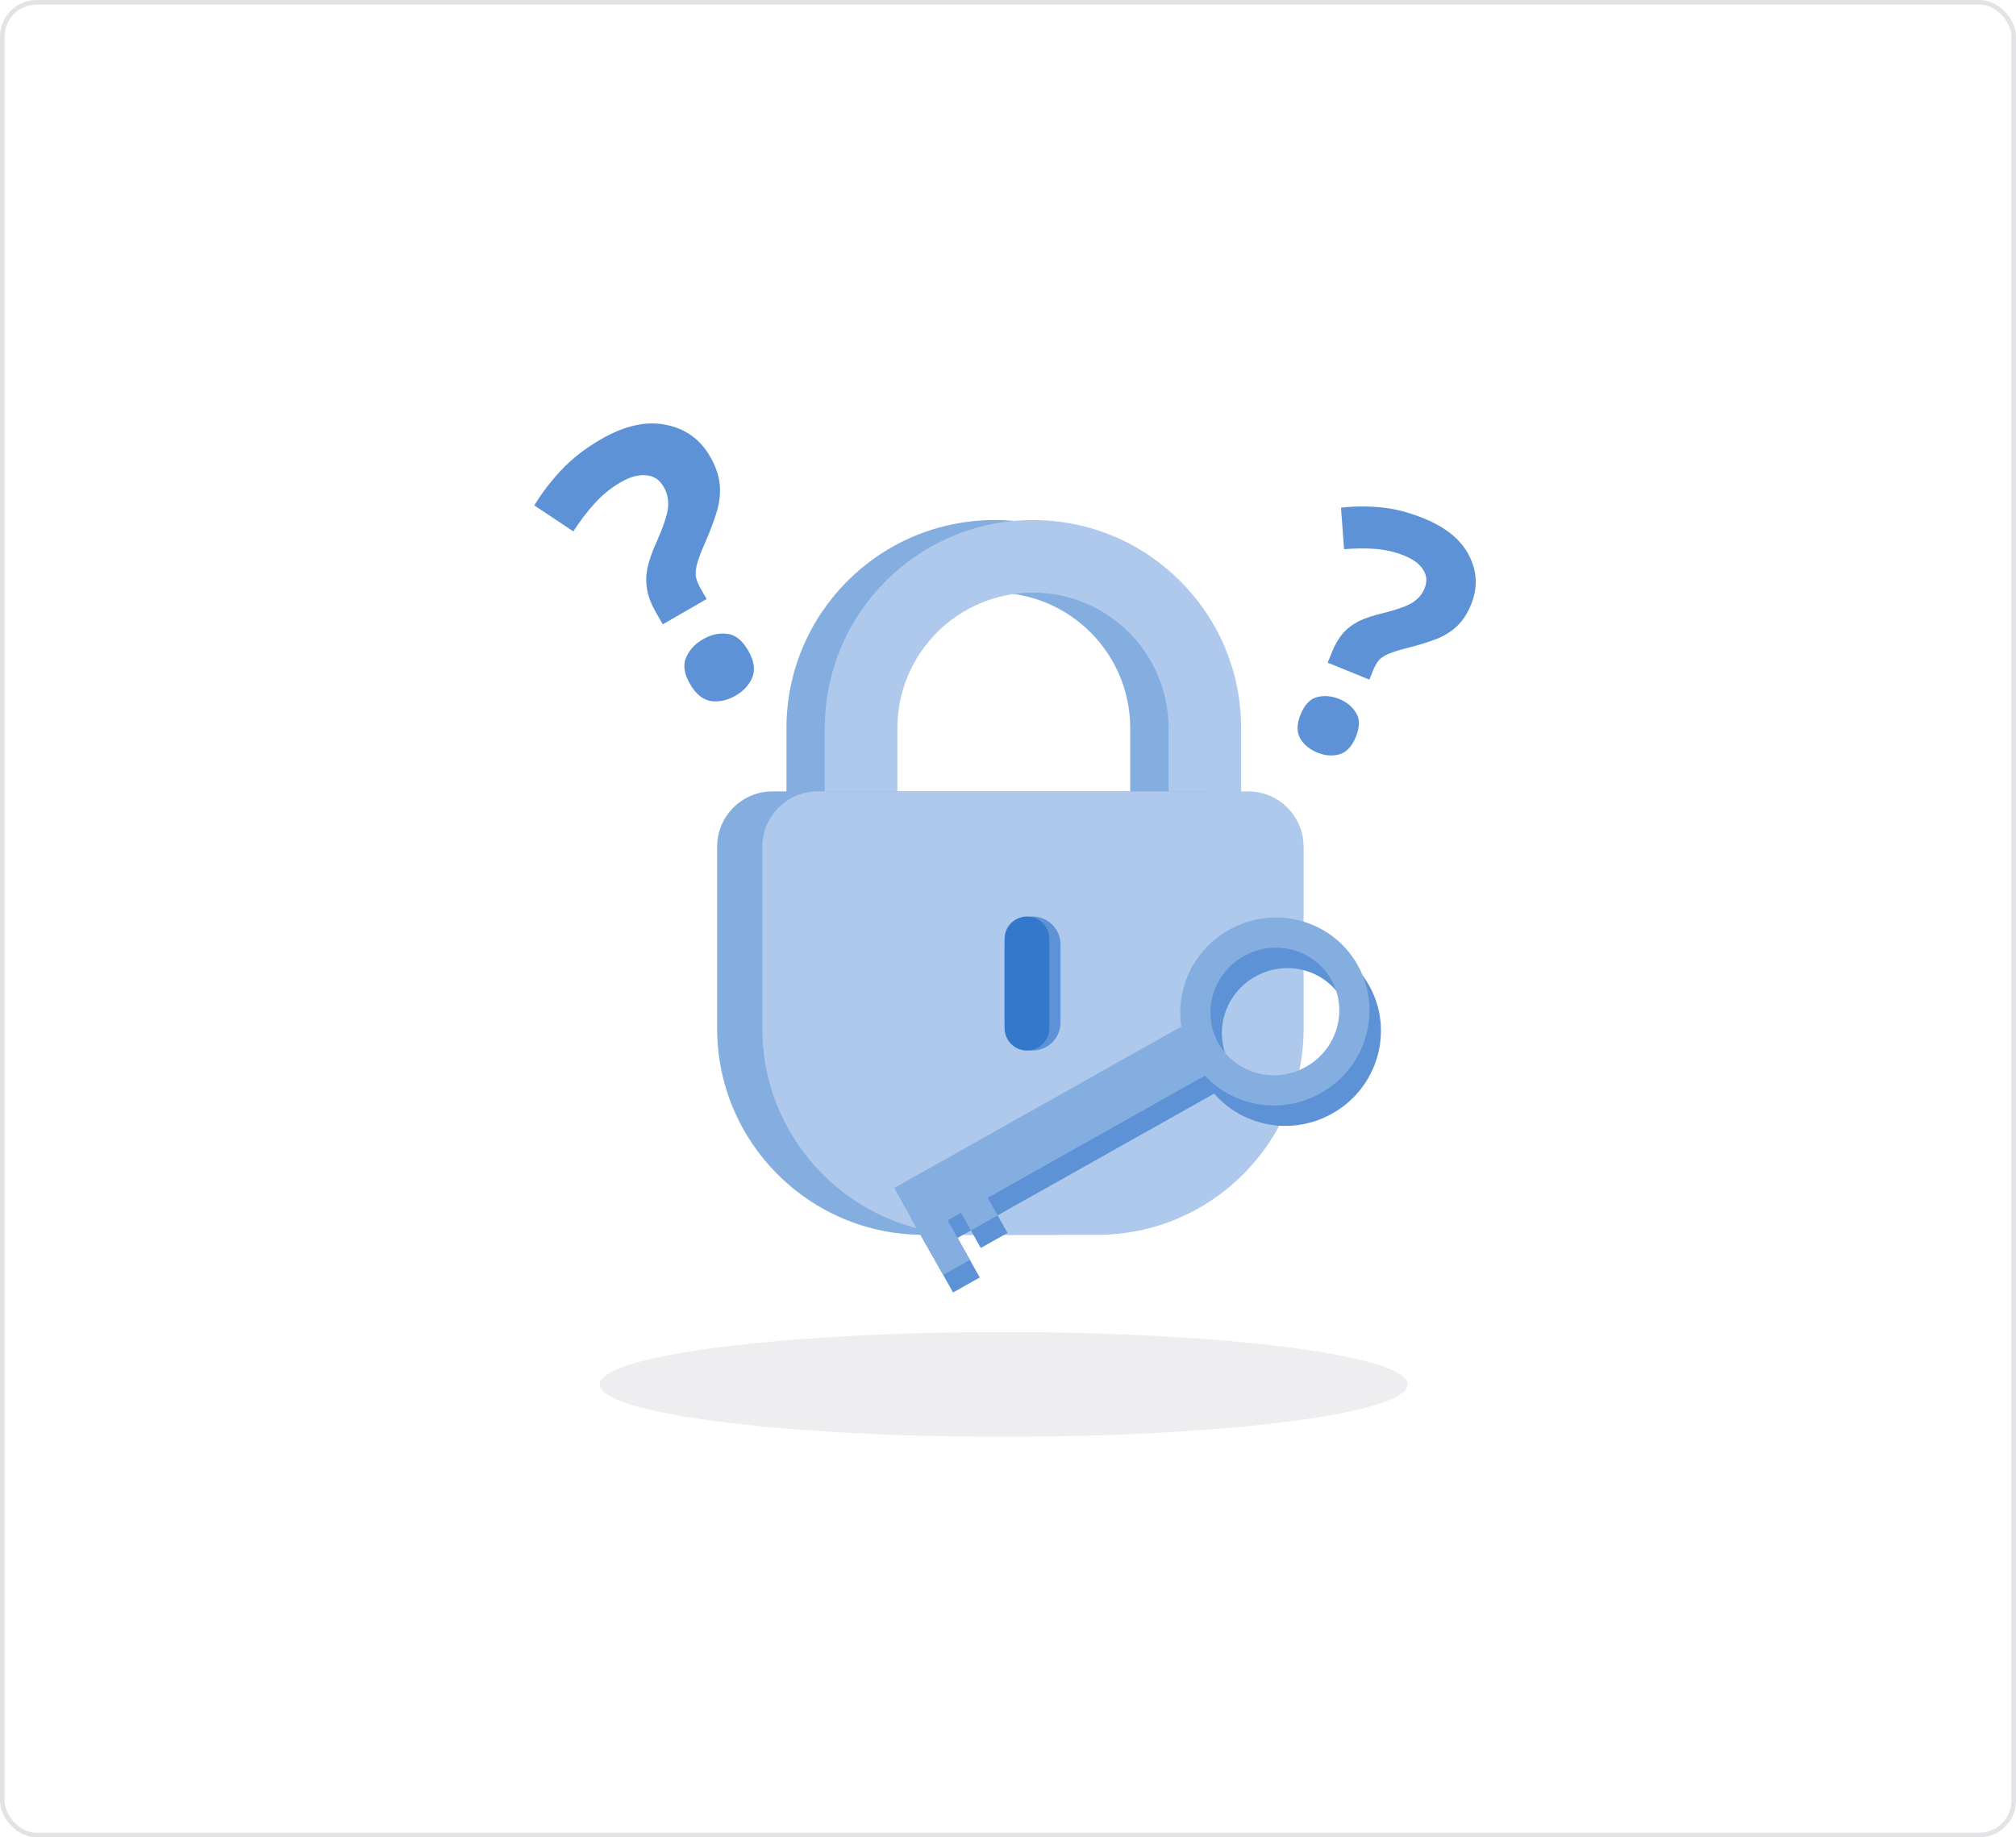 <svg width="440" height="401" viewBox="0 0 440 401" fill="none" xmlns="http://www.w3.org/2000/svg">
<ellipse opacity="0.6" cx="219.047" cy="302.158" rx="88.159" ry="11.437" fill="#E3E3E6"/>
<path fill-rule="evenodd" clip-rule="evenodd" d="M187.49 173.264L246.678 173.264L246.678 158.937C246.678 142.593 233.429 129.343 217.084 129.343C200.74 129.343 187.49 142.593 187.49 158.937L187.49 173.264ZM262.521 189.108L262.521 158.937C262.521 133.843 242.178 113.5 217.084 113.5C191.99 113.5 171.647 133.843 171.647 158.937L171.647 189.108L262.521 189.108Z" fill="#85AEE0"/>
<path fill-rule="evenodd" clip-rule="evenodd" d="M195.854 173.264L255.043 173.264L255.043 158.937C255.043 142.593 241.793 129.343 225.448 129.343C209.104 129.343 195.854 142.593 195.854 158.937L195.854 173.264ZM270.886 189.108L270.886 158.937C270.886 133.843 250.543 113.5 225.448 113.5C200.354 113.5 180.011 133.843 180.011 158.937L180.011 189.108L270.886 189.108Z" fill="#AEC9EB"/>
<path d="M156.517 184.819C156.517 178.138 161.933 172.722 168.613 172.722H262.557C269.238 172.722 274.654 178.138 274.654 184.819V224.459C274.654 249.335 254.488 269.5 229.613 269.5H201.557C176.682 269.5 156.517 249.335 156.517 224.459V184.819Z" fill="#85AEE0"/>
<path d="M166.379 184.819C166.379 178.138 171.795 172.722 178.476 172.722H272.42C279.101 172.722 284.517 178.138 284.517 184.819V224.459C284.517 249.335 264.351 269.5 239.476 269.5H211.42C186.545 269.5 166.379 249.335 166.379 224.459V184.819Z" fill="#AEC9EB"/>
<path d="M219.254 206.125C219.254 202.759 221.987 200.031 225.358 200.031C228.729 200.031 231.461 202.759 231.461 206.125V223.187C231.461 226.552 228.729 229.28 225.358 229.28C221.987 229.28 219.254 226.552 219.254 223.187V206.125Z" fill="#5D93D6"/>
<path d="M219.254 204.906C219.254 202.214 221.441 200.031 224.137 200.031C226.834 200.031 229.02 202.214 229.02 204.906V224.405C229.02 227.098 226.834 229.28 224.137 229.28C221.441 229.28 219.254 227.098 219.254 224.405V204.906Z" fill="#3478CC"/>
<rect x="203.152" y="273.455" width="8.806" height="75.852" transform="rotate(-119.35 203.152 273.455)" fill="#5D93D6"/>
<path d="M272.343 210.267C280.767 205.53 291.313 208.456 295.935 216.675C300.557 224.894 297.577 235.425 289.154 240.162C280.73 244.899 270.183 241.974 265.562 233.754C260.94 225.535 263.919 215.004 272.343 210.267Z" stroke="#5D93D6" stroke-width="6.591"/>
<rect x="208.008" y="282.09" width="18.712" height="6.693" transform="rotate(-119.35 208.008 282.09)" fill="#5D93D6"/>
<rect x="214.061" y="272.372" width="13.208" height="6.693" transform="rotate(-119.35 214.061 272.372)" fill="#5D93D6"/>
<rect x="201.203" y="268.869" width="10.767" height="74.754" transform="rotate(-119.35 201.203 268.869)" fill="#85AEE0" stroke="#85AEE0" stroke-width="1.099"/>
<path d="M269.837 205.812C278.261 201.075 288.808 204 293.429 212.219C298.051 220.438 295.072 230.97 286.648 235.707C278.224 240.443 267.677 237.518 263.056 229.299C258.434 221.08 261.414 210.548 269.837 205.812Z" stroke="#85AEE0" stroke-width="6.591"/>
<rect x="206.059" y="277.504" width="17.613" height="5.594" transform="rotate(-119.35 206.059 277.504)" fill="#85AEE0" stroke="#85AEE0" stroke-width="1.099"/>
<rect x="212.112" y="267.786" width="12.11" height="5.594" transform="rotate(-119.35 212.112 267.786)" fill="#85AEE0" stroke="#85AEE0" stroke-width="1.099"/>
<path d="M290.803 142.091C291.434 140.539 292.21 139.238 293.13 138.188C294.05 137.138 295.201 136.263 296.581 135.564C298.008 134.885 299.75 134.306 301.807 133.828C303.638 133.367 305.14 132.909 306.311 132.454C307.529 132.018 308.489 131.477 309.19 130.831C309.938 130.204 310.513 129.397 310.915 128.409C311.527 126.905 311.422 125.547 310.599 124.336C309.843 123.097 308.478 122.076 306.503 121.273C304.528 120.47 302.453 119.982 300.277 119.809C298.101 119.636 295.792 119.656 293.349 119.868L292.681 110.802C295.501 110.469 298.413 110.449 301.418 110.739C304.423 111.03 307.524 111.826 310.721 113.126C315.61 115.115 318.917 117.829 320.64 121.27C322.411 124.73 322.56 128.27 321.088 131.89C320.304 133.817 319.319 135.362 318.134 136.524C316.949 137.685 315.497 138.629 313.778 139.354C312.077 140.032 310.033 140.68 307.645 141.298C305.88 141.73 304.478 142.146 303.439 142.546C302.4 142.945 301.606 143.416 301.056 143.96C300.553 144.522 300.101 145.297 299.699 146.284L298.867 148.33L289.77 144.629L290.803 142.091ZM283.852 155.947C284.732 153.785 285.931 152.519 287.451 152.151C288.989 151.736 290.605 151.872 292.297 152.561C293.943 153.23 295.172 154.25 295.984 155.622C296.815 156.946 296.79 158.689 295.911 160.852C295.069 162.921 293.87 164.186 292.312 164.648C290.773 165.063 289.181 164.936 287.536 164.267C285.843 163.579 284.591 162.549 283.779 161.178C282.986 159.759 283.011 158.016 283.852 155.947Z" fill="#5D93D6"/>
<path d="M143.118 133.592C142.176 131.959 141.556 130.371 141.258 128.828C140.961 127.285 140.978 125.658 141.311 123.949C141.693 122.212 142.382 120.264 143.379 118.105C144.234 116.16 144.865 114.51 145.27 113.155C145.724 111.771 145.906 110.544 145.817 109.475C145.776 108.377 145.456 107.308 144.856 106.269C143.942 104.686 142.663 103.842 141.019 103.736C139.395 103.551 137.545 104.059 135.467 105.259C133.389 106.458 131.522 107.965 129.865 109.78C128.208 111.594 126.63 113.659 125.131 115.976L116.614 110.306C118.267 107.571 120.26 104.969 122.595 102.5C124.929 100.031 127.778 97.825 131.142 95.883C136.287 92.912 140.984 91.85 145.232 92.695C149.529 93.512 152.778 95.825 154.977 99.635C156.148 101.663 156.84 103.605 157.054 105.46C157.268 107.316 157.103 109.258 156.559 111.287C155.987 113.266 155.15 115.53 154.049 118.079C153.214 119.946 152.615 121.479 152.252 122.678C151.889 123.877 151.759 124.909 151.862 125.773C152.015 126.608 152.391 127.545 152.991 128.584L154.233 130.736L144.66 136.263L143.118 133.592ZM150.628 149.341C149.314 147.066 149.019 145.125 149.741 143.521C150.435 141.867 151.673 140.526 153.454 139.498C155.185 138.498 156.941 138.111 158.72 138.337C160.471 138.513 162.004 139.739 163.317 142.015C164.574 144.192 164.87 146.132 164.204 147.835C163.51 149.489 162.297 150.816 160.566 151.816C158.785 152.844 157.005 153.245 155.225 153.019C153.417 152.744 151.885 151.518 150.628 149.341Z" fill="#5D93D6"/>
<rect x="0.5" y="0.5" width="439" height="400" rx="7.5" stroke="#E3E3E6"/>
</svg>
